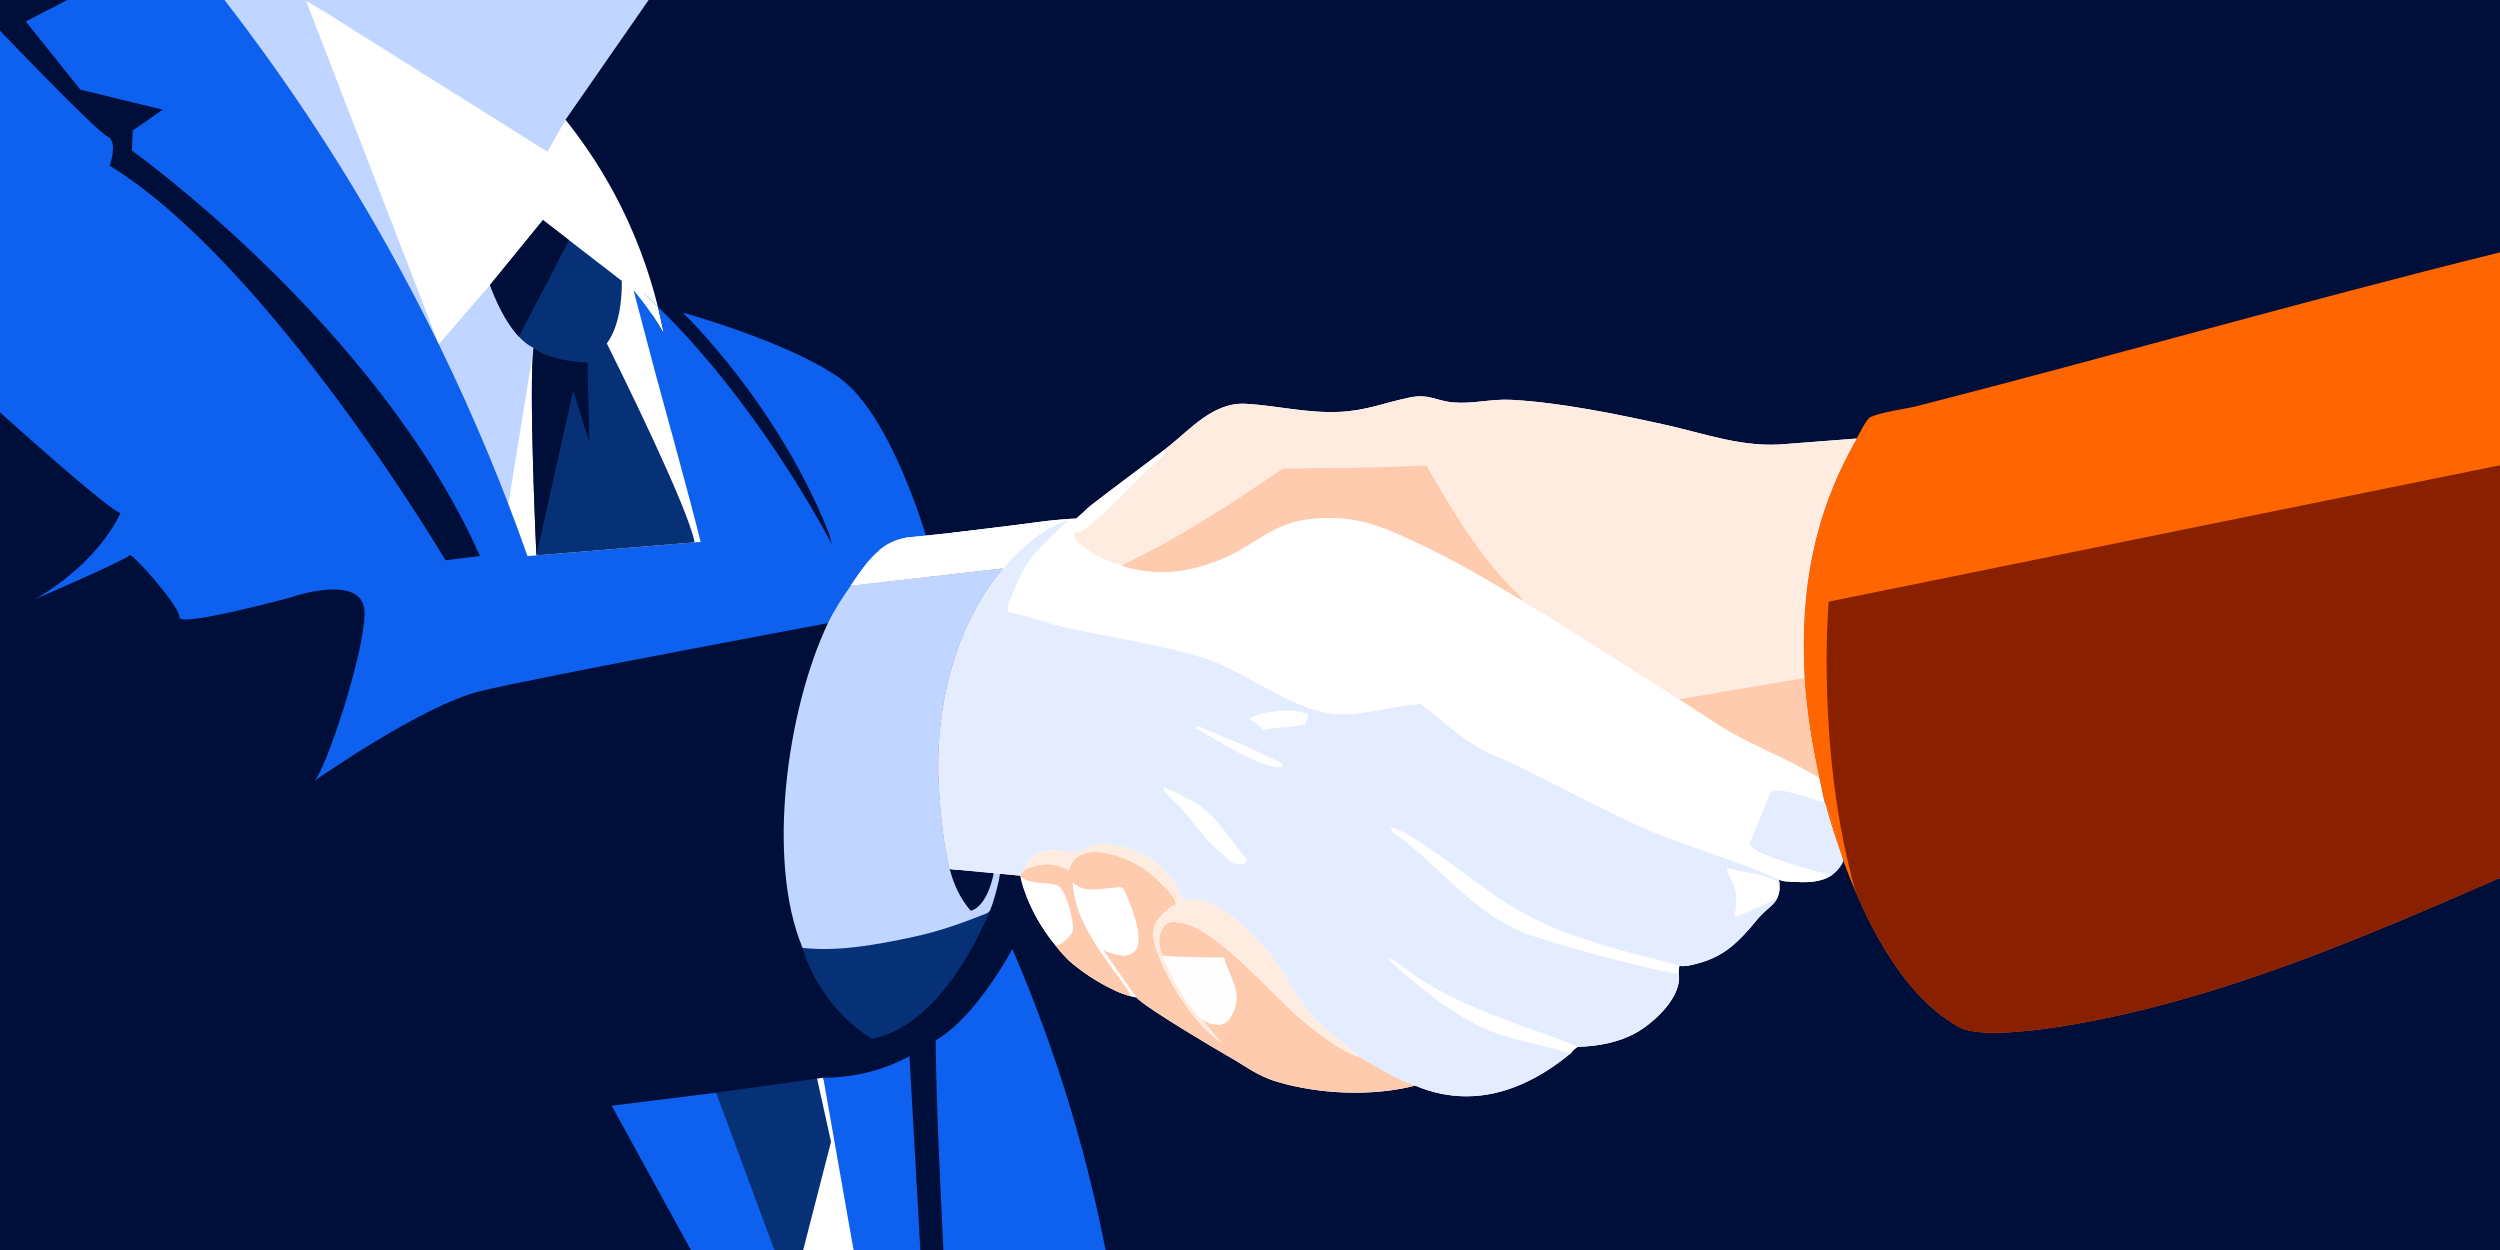 <?xml version="1.0" encoding="UTF-8"?>
<svg xmlns="http://www.w3.org/2000/svg" viewBox="0 0 1868 934">
  <defs>
    <style>
      .cls-1 {
        fill: #ffece0;
      }

      .cls-2 {
        fill: #0e61ee;
      }

      .cls-3 {
        fill: #c0d5ff;
      }

      .cls-4 {
        fill: #073177;
      }

      .cls-5 {
        fill: #e4edff;
      }

      .cls-6 {
        fill: #fff;
      }

      .cls-7 {
        fill: #f60;
      }

      .cls-8 {
        fill: #000f3a;
      }

      .cls-9 {
        fill: #fefefe;
      }

      .cls-10 {
        fill: #ffcbae;
      }

      .cls-11 {
        fill: #892100;
      }
    </style>
  </defs>
  <g id="Background">
    <rect class="cls-8" width="1868" height="934"/>
  </g>
  <g id="Illustration">
    <polygon class="cls-3" points="484.67 0 422.53 89.47 408.49 120.02 228.46 0 484.67 0"/>
    <polygon class="cls-6" points="657.32 929.66 649.15 934 567.85 934 536.29 840.13 606.7 815 610.53 805.94 615.11 805.3 657.32 929.66"/>
    <polygon class="cls-4" points="620.94 853.18 600.15 934 567.85 934 535.05 816.46 610.52 805.94 610.53 805.94 620.94 853.18"/>
    <polygon class="cls-6" points="327.84 257.24 390.18 435.17 552.92 411.92 475.76 204.71 398.27 134.62 327.84 257.24"/>
    <path class="cls-6" d="M491.58,229.19c-5.7-5.58-11.56-11.02-17.54-16.28l-.67,3.97c-6.27-7.34-13.61-14.9-22.2-22.29-15.97-13.73-31.63-22.89-44.14-28.97l-79.18,91.62-2.36,2.72-10.9-17.42L162.76,0h65.7l180.59,113.39,13.48-23.92c11.41,14.25,23.47,31.48,34.7,51.89,17.54,31.86,27.99,62.25,34.35,87.83Z"/>
    <polygon class="cls-3" points="327.85 257.24 314.59 242.54 162.76 0 228.46 0 327.85 257.24"/>
    <polygon class="cls-3" points="398.75 259.96 377.89 388.62 327.85 257.24 366.16 212.91 398.75 259.96"/>
    <path class="cls-6" d="M495.98,249.18c-5.14-9.07-12.45-20.4-22.61-32.3l.67-3.97c5.98,5.26,11.84,10.7,17.54,16.28,1.76,7.05,3.21,13.74,4.4,19.99Z"/>
    <path class="cls-2" d="M691.63,399.6l-61.19,63.82s-228.14,42.35-271.83,53.08c-42.33,10.39-119.04,63.72-123.79,67.04,7.7-6.12,37.05-93.33,37.6-124.95.57-31.93-55.91-12.04-55.91-12.04,0,0-83.01,22.52-82.44,14.61.56-7.91-36.14-49.13-37.27-46.31-1.12,2.8-68.97,32.12-70.29,32.69,49.39-28.86,63.51-64.31,63.51-64.31C82.68,382.67,0,308.13,0,308.13V22.93s71.95,75.21,80.23,79.01c8.29,3.81,1.76,21.85,1.76,21.85,120.08,73.98,250.88,294.84,250.88,294.84l25.74-3.21C282.48,243.87,98.6,112.53,98.6,112.53l.54-15.01,22.52-15.55-61.65-15.01L19.26,16.04,50.36,0h117.4c39.35,50.83,81.48,112.05,121.74,183.99,13.94,24.91,26.69,49.38,38.35,73.25,27.75,56.79,49.36,110.22,66.31,158.29l129.33-10.65c-5.07-21.81-34.53-128.72-34.53-128.72l-15.59-59.28c10.16,11.9,17.47,23.23,22.61,32.3-1.19-6.25-2.64-12.94-4.4-19.99,36.39,35.5,66.99,76.28,89.35,109.82,25.47,38.19,40.23,66.99,40.69,67.88l-1.91-7.48c-38.1-97.12-108.44-164.77-109.54-165.82,1.23.33,79.91,22.23,117.45,49.12,37.83,27.11,64.01,116.89,64.01,116.89Z"/>
    <path class="cls-4" d="M598.55,705.49l141.8-26.76s-32.6,86.92-88.95,97.45c-5.86-3.7-12.16-8.36-18.42-14.25-20.83-19.6-30.13-42.34-34.42-56.43Z"/>
    <path class="cls-3" d="M749.6,424.58c-37.01,43.49-51.55,108.21-47.96,164.31,1.22,19.11,3.38,42.25,7.99,60.45,2.89,11.4,7.9,22.19,15.72,31.23,10.48-3.02,15.92-19.85,17.45-29.97,1.46.38,4.72-.97,4.45,1.71-.7,6.83-4.69,21.37-7.43,27.74-.59,1.36-2.1,2.03-2.2,2.25-18.21,7.28-35.53,13.52-54.78,17.67-26.73,5.76-55.89,11.27-83.14,8.3-27.53-65.76-11.36-179.15,18.99-242.74,4.79-10.04,10.77-18.89,16.99-27.97l113.94-12.99Z"/>
    <path class="cls-4" d="M26.49,446.55c.65.33.65.67,0,1v-1Z"/>
    <path class="cls-4" d="M237.37,577.41c.65.33.65.67,0,1v-1Z"/>
    <path class="cls-7" d="M1868,188.47v467.85h-1c-101.45,44.26-204.81,88.86-314.64,108.57-19.67,3.53-71.42,11.66-88.07,2.74-1.19-.64-2.4-1.37-3.63-2.18-33.46-19.46-57.83-61.11-74.12-99.13-2.11-4.9-4.08-9.75-5.91-14.48-1.44-3.71-2.84-7.44-4.19-11.19-3.56-11.54-6.77-23.59-10.17-35.27-.4-1.37-1.92-3.83-2.64-5.19-8.3-30.62-13.65-62.06-15.35-93.71-3.51-65.42,6.56-122.03,38.98-178.81,2.06-3.59,7.35-14.68,10.4-16.07,8.59-3.9,25.71-5.87,35.58-8.39,144.42-36.99,287.8-78.27,432.52-114.08l2.24-.66Z"/>
    <path class="cls-11" d="M1868,347.62v308.71h-1c-101.45,44.26-204.81,88.86-314.64,108.57-19.67,3.53-71.42,11.66-88.07,2.74-1.19-.64-2.4-1.37-3.63-2.18-33.46-19.46-57.83-61.11-74.12-99.13-29.89-104.86-20.16-216.78-20.16-216.78l501.62-101.93Z"/>
    <polygon class="cls-8" points="698.13 789.19 698.13 765.45 687.68 779.19 698.13 789.19"/>
    <polygon class="cls-5" points="762.59 654.33 709.62 649.34 712.63 641.63 762.59 654.33"/>
    <polygon class="cls-2" points="457.05 826.2 535.05 816.46 578.61 934 516.21 934 457.05 826.2"/>
    <path class="cls-2" d="M615.11,805.31l22.66,128.69h49.9l-8.11-144.81c-4.73,2.56-10.03,5.05-15.89,7.29-18.59,7.09-35.72,8.81-48.57,8.83Z"/>
    <path class="cls-2" d="M801.14,832.39c-13.62-45.91-29.1-87.09-44.74-123.28,0,0-26.94,51.04-57.26,68.18.51,52.29,3.37,104.49,5.75,156.72h121.19c-6.17-31.55-14.27-65.62-24.94-101.61Z"/>
    <path class="cls-4" d="M519.01,405.25l-118.21,9.73s-5.99-128.78-2.05-155.02c-.41-.19-.82-.39-1.22-.61-3.52-1.85-6.8-4.59-9.81-7.81-13.45-14.41-21.56-38.63-21.56-38.63l39.55-48.48,19.49,15.04,39.37,30.38s1.37,30.02-11.15,46.76c9.73,19.53,60.96,123.1,65.59,148.64Z"/>
    <path class="cls-8" d="M425.2,179.47l-37.48,72.07c-13.45-14.41-21.56-38.63-21.56-38.63l39.55-48.48,19.49,15.04Z"/>
    <path class="cls-8" d="M397.53,259.35c.39.07.8.27,1.22.61-.41-.19-.82-.39-1.22-.61Z"/>
    <path class="cls-8" d="M440.39,330.81l-12.1-39.04-27.49,123.21s-5.99-128.78-2.05-155.02c12.71,10.3,40.24,10.96,40.24,10.96l1.4,59.89Z"/>
    <path class="cls-10" d="M800.34,698.06s-9.19,11.63-12.57,7.27c0,0,6.89,9.44,13.88,14.91,6.98,5.47-1.31-22.18-1.31-22.18Z"/>
    <path class="cls-6" d="M1334.16,658.56c-.68-.08-1.36-.18-2.03-.32-1.9-.41-3.43-1.3-5.17-2.09.65.3,1.62.6,2.55,1,.13-.11.26-.22.38-.33.31-.31.68-.53,1.1-.64.22-.03.45-.06.67-.09.66-.03,1.29.29,1.77.73.24.23.41.49.51.8.16.29.23.6.22.94Z"/>
    <path class="cls-6" d="M1329.29,661.32c-.52-1.09-1.19-1.93-1.98-2.61-.26.22-.49.48-.65.77-.47.8-.46,1.82.01,2.62.34.57.88.99,1.52,1.17.49.14.89.12,1.38,0l.12-.03h0c0-.1.01-.2.02-.29l-.42-1.63Z"/>
    <path class="cls-6" d="M1366.27,605.38c3.67,12.59,7.11,25.61,11,37.96-1.68,3.95-4.49,7.49-7.97,10.07h-.01c-.12.1-.25.19-.37.28-.13.09-.26.18-.39.27-.26.18-.52.35-.79.52-.48.3-.97.58-1.47.85h0c-.05.02-.1.04-.14.07-.03.02-.05.04-.07.05-.03.02-.05.04-.08.06-.02.02-.03.03-.05.05-.03.03-.05.04-.07.07h-.01c-.35.19-.71.37-1.08.52-.02.01-.04.02-.06.02-.05.02-.09.04-.14.05-.14.04-.26.08-.34.11-.32.13-.63.25-.95.37-.16.06-.33.12-.5.18-.39.13-.78.27-1.17.39-.09.03-.18.06-.27.09-.31.09-.62.19-.94.27-.24.07-.48.13-.72.19-.12.03-.25.06-.37.09-.27.07-.53.13-.8.18-.2.05-.41.09-.61.13-.27.06-.54.11-.81.15-.57.1-1.14.19-1.72.27-.56.08-1.12.14-1.68.2-.33.03-.66.06-.99.09l-.78.06c-.32.02-.64.04-.96.05-.13.01-.26.02-.4.02-.32.02-.65.03-.97.04h-.16c-.34.01-.68.02-1.01.02-.41.01-.82.01-1.23.01-.66,0-1.32-.01-1.98-.03-.83,0-1.67-.04-2.5-.07-.61-.02-1.23-.05-1.84-.07-.93-.04-1.86-.09-2.79-.13-1.31-.06-2.62-.12-3.92-.27.01-.34-.06-.65-.22-.94-.1-.31-.27-.57-.51-.8-.48-.44-1.11-.76-1.77-.73-.22.03-.45.06-.67.09-.42.11-.79.33-1.1.64-.12.11-.25.22-.38.33-.93-.4-1.9-.7-2.55-1,.44.2.86.4,1.27.6.17.08.33.16.49.23.16.07.32.15.48.22h0c.16.76.29,1.51.37,2.27.02.26.04.53.06.79.04.62.05,1.22.01,1.84-.06-.12-.11-.25-.17-.37-.05-.14-.11-.28-.18-.41-.52-1.09-1.19-1.93-1.98-2.61-.26.22-.49.48-.65.77-.47.8-.46,1.82.01,2.62.34.57.88.99,1.52,1.17.49.14.89.12,1.38,0,.04-.01.08-.02.12-.03-.08,1.04-.09,2.08-.35,3.09-.01.06-.02.12,0,.17-.1.54-.21,1.07-.35,1.59-.28.62-.51,1.26-.57,1.91v.02c-.04.09-.09.19-.13.29-.09.22-.19.42-.28.63-1.96,4.55-7.15,8-10.59,11.33-3.65,3.52-6.75,7.74-10.11,11.55-6.86,7.77-14.32,15.24-23.56,20.15-4.61,2.44-9.48,4.38-14.52,5.73-4.38,1.17-9.81,2.75-14.4,1.97-.23,1.44-.57,3.28-.57,4.66,0,.34.02.65.07.92,2.93,17.19-18.11,36.73-31.96,44.47-12.96,7.24-28.27,9.98-43,10.47-.1-.04-.2-.08-.3-.12-2.06,1.31-4.05,2.79-5.22,4.79-.18.11-.34.21-.47.33-23.14,19.17-49.59,31.95-77.79,31.95-12.42,0-25.18-2.48-38.15-7.98-31.88,8.2-71.04,6.56-102.71-2.73-15.79-4.64-24.45-12.23-38.11-19.86-7.28-4.06-56.36-33.22-65.58-41.51,0,0,0,0,0,0-.05-.04-.13-.12-.19-.18-.05-.04-.09-.08-.13-.12l-.06-.06c-.1-.09-.19-.18-.28-.27-.28-.29-.48-.53-.62-.74-.12-.15-.25-.3-.38-.46-1.66-.06-3.22-.61-4.82-.99-3.28-.78-7.03-2.15-10.99-3.93-12.82-5.74-27.75-15.68-35.58-23.42-2.23-2.21-4.95-7.12-6.4-8.61-.9-.92-2.3-1.91-3.8-2.94-20.9-25.92-25.18-50-25.18-50,.03-.33-.06-.68,0-1-6.13-1.83-12.82-1.37-18.99-2-.2-.02-1.12-.92-2.42-1.04-10.44-1.04-21.09-1.46-31.57-1.96-4.61-18.19-6.76-41.34-7.98-60.44-3.59-56.11,10.95-120.83,47.96-164.32l-113.94,12.99c6.17-9.01,12.47-18.71,20.99-25.97.36-.3.64-.71,1-1,6.62-5.38,12.98-7.61,19.96-8.95,0,0,.07,0,.2-.02.08,0,.18-.02.3-.03h.04c.06-.01.13-.02.2-.03.26-.02.58-.05.98-.09.12-.01.25-.03.39-.04.13-.02.27-.03.42-.04.19-.02.4-.04.61-.07.33-.03.69-.07,1.08-.11.38-.03.79-.08,1.22-.12,2-.2,4.5-.46,7.36-.76.6-.06,1.21-.12,1.84-.19,5.02-.52,11-1.15,17.4-1.83l58.73-7.23c1.07-.16,2.12-.31,3.15-.46.82-.12,1.63-.23,2.42-.34.22-.02.43-.05.64-.08.8-.11,1.59-.21,2.36-.31,1.64-.21,3.22-.4,4.74-.58.45-.05.9-.1,1.34-.15.54-.06,1.08-.12,1.61-.18.8-.08,1.58-.17,2.34-.24.71-.07,1.41-.14,2.08-.21.43-.04.86-.08,1.28-.12.67-.06,1.32-.12,1.94-.17.07,0,.14,0,.2-.02.58-.05,1.14-.1,1.68-.14.3-.03.6-.05.89-.07.73-.06,1.42-.11,2.07-.16.28-.02.54-.04.8-.06s.51-.03.75-.05c.25-.02.48-.03.71-.05.9-.06,1.69-.1,2.33-.14,1.03.03,1.79,0,2.14-.1,1.23-.35,9.16-8.18,11.24-9.8,18.3-14.21,37.07-27.89,55.45-41.98,18.52-14.21,35.44-35.39,60.45-33.95,23.54,1.34,45.35,7.16,70.02,6.02,19.94-.92,33.83-6.94,52.23-10.73,14.71-3.03,19.59,2.57,32.7,3.68,14.58,1.23,28.33-2.71,42.95-1.97,35.99,1.83,79.09,10.67,114.46,18.46,30.52,6.72,59.37,17.75,91.48,14.54l52.43-4.04c-32.42,56.78-42.49,113.38-38.98,178.81,1.28,23.71,5.79,51.44,11,74.92,1.22,5.5,2.63,12.86,3.99,17.98.23.83,2.5,4.27,3,5.99Z"/>
    <path class="cls-6" d="M1176.7,781.16h.01c.39.14.78.3,1.17.45-.39-.14-.78-.3-1.18-.45Z"/>
    <path class="cls-6" d="M1366.35,654.87c.03-.28.03-.52,0-.71.03.19.04.43,0,.71Z"/>
    <g>
      <path class="cls-10" d="M1057.44,811.16c-31.88,8.2-71.04,6.56-102.71-2.73-15.79-4.64-24.45-12.23-38.11-19.86-7.48-4.17-59.1-34.85-66.25-42.15-.51-.52-.79-.92-.82-1.19-.01-.13,1.73.29.52-2l-23.49-32.47c6.34,2.33,14.43,5.47,20.51.55,9.68-7.83-3.35-38.73-8.21-48.03-12.44-1.06-27.28,6.23-37.3-3.96,1.47,25.86,17.48,47.37,32.34,68.12,0,0,.04.06.13.18.05.07.1.14.15.21,2.86,3.99,5.67,7.96,8.33,11.93.97,1.45,1.99,2.59,2.02,4.47-3.28-.78-7.03-2.15-10.99-3.93-12.82-5.74-27.75-15.68-35.58-23.42-2.23-2.21-4.95-7.12-6.4-8.61,3.35-4.6,9.65-8.26,10.06-14.5.39-5.89-5.51-30.29-11.78-32.23-8.02-2.49-20.1-.48-27.26-6.21.03-.33-.06-.68,0-1,.06-.35,1.57-2.93,1.99-4,11.21-5.5,22.96-6.75,33.98,0,6.96-23.95,40.5-11.29,55.29-1.8,6.9,4.43,20.54,16.74,23.91,24.04,2.33,5.04-.62,3.15-3.19,5.27-12.53,10.35-15.82,17.21-10.07,32.96,6.73,18.43,19.35,39.87,32.5,54.42,2.56,2.84,13.09,13.1,16.02,13.96,4.03,1.18-2.34-6.25-3.02-6.97-2.84-3.01-4.61-4.64-7.49-8,10.26,2.12,13.62,2.49,18.51-6.98,7.79-15.1-2.4-27.28-6.66-41.82-14.7,2.11-29.21.13-43.83-1.15-2.65-7.88-6.27-11.59-1.87-20.34,3.12-6.22,7.55-5.28,14.1-4.37,25.58,3.55,69.43,55.57,91.24,73.63,10.32,8.55,28.9,22.97,40.45,26,0,0,.01,0,.02.01,4.63,1.22,13.95,6.53,18.27,9.18,1.65,1.01,3.95,3.04,6.08,4.84h.01c1.87,1.6,3.61,3.01,4.64,3.42,1.1.43,2.24.56,3.4.6,1.8.06,3.68-.07,5.59.4,2.59.65,4.26,3.23,4.97,3.53Z"/>
      <path class="cls-7" d="M1376.44,640.65c-4.82-13.29-9.11-26.79-12.81-40.46.72,1.36,2.24,3.82,2.64,5.19,3.4,11.68,6.61,23.73,10.17,35.27Z"/>
      <path class="cls-5" d="M1377.27,643.34c-1.68,3.95-4.49,7.49-7.97,10.07-.96.72-1.98,1.36-3.03,1.92.57-2.67-1.33-1.98-2.98-2.47-.75-.22-1.52-.45-2.32-.68-.07-.02-.13-.03-.17-.04-.02-.01-.04-.02-.06-.02-14.72-4.24-35.85-9.62-48.14-16.57-1.7-.97-5.24-3.73-5.28-5.67l16.14-39.31c13.95-.83,26.65,5.67,39.81,8.82.04.17.18.45.36.8,3.7,13.67,7.99,27.17,12.81,40.46.27.9.55,1.8.83,2.69Z"/>
      <path class="cls-6" d="M1254.96,720.73c.11,0-.11-.69,0-.7-.06-.07-.41.34-.41.3.43-1.77-1.84.9-2.19.4-.02-.03-.03-.06-.06-.1-13.97-3.69-28.06-6.88-41.97-10.86-32.64-9.36-56.69-17.15-85.48-35.44-24.97-15.87-55.71-42.69-81.1-54.8-3.58-1.71-6.56-1.62-3.09,2.13,34.23,24.22,62.89,64.12,103.49,77.34,30.15,9.82,73.15,21.52,104.12,27.81,2.01.41,3.98.64,6.03.45-.28-1.66.42-4.76.64-6.53Z"/>
      <path class="cls-6" d="M844.55,744.24c-.03-1.88-1.05-3.03-2.02-4.47-16.54-24.69-39.2-49.45-40.95-80.44,10.01,10.18,24.86,2.89,37.3,3.96,4.86,9.3,17.89,40.2,8.21,48.03-6.08,4.92-14.17,1.78-20.51-.55l23.49,32.47c1.2,2.3-.54,1.87-.53,2-1.73-.02-3.34-.6-5-1Z"/>
      <path class="cls-6" d="M1173.84,786.87c1.18-2,3.17-3.48,5.22-4.79-38.5-15.3-79.06-26.5-114.55-48.41-3.07-.89-24.97-18.51-26.07-17.39-1.08,1.09,1.45,2.77,2.09,3.4,15.83,15.4,45.1,37.51,64.85,47.06,21.45,10.38,45.48,13.22,67.98,20.46.13-.11.3-.22.47-.32Z"/>
      <path class="cls-6" d="M801.64,693.77c-.41,6.24-6.71,9.9-10.06,14.5-.9-.92-2.3-1.91-3.8-2.94-20.9-25.92-25.18-50-25.18-50,7.16,5.73,19.24,3.72,27.26,6.21,6.27,1.94,12.17,26.34,11.78,32.23Z"/>
      <path class="cls-1" d="M764.59,650.34c3.97-10.03,11.49-15.33,22.54-15.03,5.51.15,11.05,1.92,16.88.99,10-1.59,11.24-7.76,25.6-5.49,21.8,3.45,39.37,13.29,50.44,32.5,1.16,2.01,3.23,8.58,3.59,8.89.65.57,9.91-.11,12.3.2,19.08,2.48,42.95,27.94,54.53,42.4,11.57,14.44,17.63,30.46,29.5,43.44,10.42,11.41,23.72,19.92,34.5,30.95-11.55-3.03-30.13-17.45-40.45-26-21.81-18.07-65.66-70.09-91.24-73.63-6.56-.91-10.98-1.85-14.1,4.37-4.4,8.75-.78,12.46,1.87,20.35,6.91,20.54,18.14,33.81,31.98,49.95,2.88,3.36,4.65,4.99,7.49,8,.68.72,7.05,8.15,3.02,6.97-2.93-.86-13.47-11.12-16.03-13.96-13.15-14.55-25.77-35.99-32.5-54.42-5.75-15.75-2.46-22.61,10.08-32.96,2.56-2.12,5.52-.22,3.19-5.27-3.37-7.3-17.01-19.61-23.92-24.05-14.78-9.49-48.32-22.15-55.29,1.81-11.01-6.75-22.77-5.5-33.97,0Z"/>
      <path class="cls-6" d="M869.54,588.41c1.01-1.07,23.72,11.32,26.31,13.15,14.4,10.16,23.85,26.57,35.16,39.79,2.4,5.05-5.93,5.13-9.5,3.5-2.46-1.12-8.6-6.81-11.01-8.99-10.71-9.68-18.88-21.76-28.46-32.49-1.83-2.05-14.48-12.87-12.5-14.97Z"/>
      <path class="cls-6" d="M893.53,544.43c-.81-3.54,2.82-1.31,4.96-.45,17.45,7.04,40.19,16.69,56.79,25.15,1.13.57,3.61.77,3.2,2.77-.85,4.23-16.31-1.97-18.97-3-15.87-6.16-30.86-16.72-45.98-24.48Z"/>
      <path class="cls-1" d="M1387.26,327.68c-32.42,56.78-42.49,113.39-38.98,178.81l-93.95,15.98c-38.69-24.1-77.35-49.56-115.94-72.92l-2.47-3.98c-29.28-27.83-50.15-63.19-70.16-97.95-35.76,2.17-71.46,1.81-107.32,2.5-38.74,26.55-78.36,52.36-120.89,72.47-9.98-3.36-20.46-7.49-28.9-14.57-3.36-2.82-7.08-5.54-6.09-10.41,4.94.81,8.49-2.59,12.01-5.48,18.93-15.52,36.53-36.49,55.5-52.41l.46-4.04c18.53-14.21,35.44-35.39,60.46-33.95,23.54,1.35,45.35,7.16,70.01,6.02,19.94-.92,33.83-6.94,52.23-10.73,14.72-3.03,19.59,2.58,32.7,3.68,14.58,1.23,28.33-2.72,42.95-1.97,35.99,1.83,79.09,10.67,114.46,18.46,30.52,6.72,59.37,17.75,91.48,14.54l52.43-4.04Z"/>
      <path class="cls-10" d="M837.55,422.58c42.53-20.11,82.16-45.91,120.89-72.47,35.85-.69,71.56-.33,107.32-2.5,20,34.76,40.87,70.12,70.16,97.95l2.47,3.98c-26.14-15.83-53.87-31.96-81.6-44.81s-44.54-19.56-74.8-17.11c-31.19,2.53-41.96,18.73-68.12,29.81-25.29,10.71-50.04,13.98-76.32,5.14Z"/>
      <path class="cls-10" d="M1359.27,581.41c-20.27-12.6-42.66-21.22-63.64-32.79-14.86-8.2-27.3-17.42-41.3-26.15l93.95-15.98c1.27,23.71,5.79,51.45,10.99,74.92Z"/>
      <polygon class="cls-5" points="762.59 654.33 709.62 649.34 712.63 641.63 762.59 654.33"/>
      <path class="cls-10" d="M800.34,698.06s-9.19,11.63-12.57,7.27c0,0,6.89,9.44,13.88,14.91,6.98,5.47-1.31-22.18-1.31-22.18Z"/>
      <path class="cls-10" d="M826.58,710.76l-2.42-1.25s23.6,34.93,26.87,37.55c3.27,2.62,7.48-13.31,7.48-13.31l-31.93-22.98Z"/>
      <path class="cls-10" d="M842.53,739.76c.97,1.45,1.99,2.59,2.02,4.47-3.28-.78-7.03-2.15-10.99-3.93l-5.45-7.88,5.81-4.98s.04.06.13.18c.05.07.1.14.15.21,2.86,3.99,5.67,7.96,8.33,11.93Z"/>
      <path class="cls-10" d="M850.37,746.42c-.51-.52-.79-.92-.82-1.19.78.4,1,.8.82,1.19Z"/>
      <path class="cls-9" d="M902.9,764.39s5.06,3.51,13.33-.58l-3.79-7.06-9.53,7.65Z"/>
      <path class="cls-10" d="M867.99,695.36s-4.18,6.84.78,18.7l10.71.71,1.12-15.96-12.61-3.45Z"/>
      <polygon class="cls-10" points="897.96 761.27 914.36 780.88 926.63 779.94 916.23 767.99 897.96 761.27"/>
      <path class="cls-9" d="M914.36,715.42s-30.76.09-45.59-1.36c-.24-.02-.41.22-.32.44,2.27,5.55,4.96,10.95,7.75,16.26,4.39,8.35,9.22,16.64,15.26,23.91,2.85,3.43,5.97,6.89,9.96,9,3.44,1.82,7.84,2.53,11.64,1.58,4.06-1.02,6.15-4.49,7.96-7.99,7.79-15.1-2.39-27.28-6.66-41.82Z"/>
      <path class="cls-5" d="M1046.88,807.23c4.15,1.92,7.87,3.38,10.56,3.93,11.68,2.4,3.7-24.89,3.7-24.89l-46.68,2.91s.01,0,.02,0c.59.37,12.59,7.85,24.35,14.02h.01s8.04,4.02,8.04,4.02Z"/>
      <polygon class="cls-6" points="709.36 398.34 768.38 391.09 746.92 401.49 709.36 398.34"/>
      <path class="cls-5" d="M982.96,533.15c-10.06-4.97-21.55-6.65-32.64-5.14-6.27.86-12.31,2.76-17.94,5.65-1.83.94-1.42,3.64.19,4.43.07.09.14.17.22.25.38.35.78.66,1.19.95-1.12,1.09-.73,3.05.55,3.92,3.03,2.06,6.98,2.74,10.54,1.82-.22.72-.25,1.51-.02,2.34.73,2.61,3.74,3.57,6.17,3.46,2.13-.09,4.56-1.05,5.38-3.06.08-.05.16-.11.24-.17.4.34.91.55,1.53.51,6.07-.34,12.1-1.56,17.77-3.78,2.67-1.04,5.93-2.15,8.11-4.08.97-.87,1.67-2.08,1.62-3.42-.08-1.81-1.4-2.94-2.91-3.69Z"/>
      <path class="cls-6" d="M977.48,533.47c-9.24-2.94-15.9-3.14-25.48-2-1.9.23-20.46,2.66-17.5,6.96,2.62.51,6.68,4.73,9.95,7.22,5.39-1.6,11.13-1.82,16.7-2.41.25-.03.49.01.71.08,6.27-.72,12.62-1.37,13.42-2.08.3-.27,2.57-7.36,2.2-7.79Z"/>
      <path class="cls-5" d="M1248.3,726.8c-30.97-6.28-73.97-17.99-104.12-27.8-40.6-13.22-69.26-53.12-103.49-77.34-3.47-3.75-.49-3.84,3.09-2.13,25.39,12.11,56.13,38.93,81.1,54.8,28.78,18.29,52.84,26.08,85.48,35.44,7.99,2.29,16.05,4.31,24.11,6.33,4.11,1.03,8.22,2.05,12.32,3.1,2.54.65,4.94,1.83,7.51,2.38,4.7,1.01,10.39-.67,14.94-1.88,5.03-1.35,9.91-3.28,14.51-5.73,9.25-4.91,16.7-12.38,23.57-20.15,3.36-3.81,6.46-8.02,10.1-11.54,3.45-3.33,8.63-6.78,10.6-11.33.09-.21.19-.41.28-.63l-31.97,14.99c.76-5.73,1.56-11.57.88-17.38-.87-7.41-5.46-12.6-6.88-19.58,10.08,3.38,22.79,4.1,32.52,7.94.42.17.83.33,1.23.51.25.11.5.22.74.34.32.15.62.31.92.48.02.01.04.02.06.03.24.14.48.29.71.45.28.19.55.4.81.62.79.68,1.46,1.52,1.98,2.61.13.28.27.92.38,1.17.04-.62,0-1.61-.04-2.22-.02-.27-.04-.53-.06-.8-.08-.76-.21-1.51-.37-2.26-.74-.34-1.47-.7-2.24-1.05-33.39-15.19-67.66-23.46-101.29-38.61-30.1-13.55-59.36-29.29-88.92-43.98-9.84-4.9-20.37-8.64-30.01-13.96-.86-.47-1.71-.96-2.55-1.45-.84-.49-1.67-.99-2.49-1.5-.83-.5-1.64-1.02-2.45-1.54-3.04-1.97-5.98-4.04-8.85-6.19-.47-.35-.94-.7-1.4-1.06-1.98-1.49-3.93-3.03-5.87-4.58-1.48-1.18-2.96-2.38-4.43-3.58-2.94-2.41-5.88-4.84-8.85-7.25-1.83-1.48-3.68-2.95-5.55-4.41-.94-.73-1.88-1.45-2.83-2.17-17.02,1.08-34.43,6.1-51.52,7.58-39.81,3.44-74.54-30.9-111.66-42.21-32.28-9.85-67.01-15.1-99.96-21.97-14.44-3-29.41-9.17-44.15-11.81-3.34-2.22,1.61-11.48,2.95-14.87,10.6-26.82,18.93-31.91,38.15-50.78,1-.98,2.83-.98,2.29-3.19-18.88,6.16-35.29,21.06-47.97,35.95-37.01,43.49-51.55,108.21-47.96,164.32,1.22,19.1,3.37,42.25,7.98,60.44,10.48.5,21.13.92,31.57,1.96,1.3.12,2.22,1.02,2.42,1.04,6.17.63,12.86.17,18.99,2,.06-.35,1.57-2.93,1.99-4,3.97-10.03,11.49-15.33,22.54-15.03,5.51.15,11.05,1.92,16.88.99,10-1.59,11.24-7.76,25.6-5.49,21.8,3.46,39.37,13.3,50.44,32.5,1.16,2.01,3.23,8.58,3.59,8.89.65.57,9.91-.11,12.3.2,19.08,2.48,42.95,27.95,54.53,42.4,11.57,14.44,17.63,30.46,29.49,43.44,10.43,11.41,23.73,19.92,34.5,30.95,4.62,1.22,13.96,6.54,18.29,9.19,3.12,1.91,8.52,7.39,10.73,8.26,2.79,1.1,5.84.22,8.99,1,2.59.65,4.26,3.23,4.97,3.53,42.42,17.99,82.61,3.64,115.94-23.97-22.51-7.24-46.54-10.08-67.99-20.46-19.75-9.56-49.02-31.66-64.85-47.07-.64-.62-3.17-2.3-2.09-3.39,1.1-1.12,23,16.5,26.07,17.39,35.58,21.97,76.26,33.17,114.85,48.53,14.73-.49,30.04-3.23,43-10.47,13.85-7.74,34.89-27.28,31.96-44.47-2.05.19-4.02-.04-6.03-.45ZM921.51,644.85c-2.45-1.12-8.6-6.81-11.01-8.99-10.71-9.68-18.88-21.76-28.45-32.49-1.84-2.05-14.49-12.87-12.51-14.97,1.02-1.07,23.72,11.33,26.31,13.15,14.41,10.16,23.85,26.58,35.16,39.79,2.4,5.05-5.93,5.13-9.5,3.51ZM958.48,571.9c-.85,4.23-16.3-1.96-18.96-3-15.87-6.15-30.86-16.72-45.99-24.47-.81-3.54,2.82-1.31,4.96-.45,17.45,7.04,40.2,16.69,56.79,25.15,1.13.57,3.61.77,3.2,2.77ZM975.28,541.25c-1.43,1.27-20.84,2.36-25.43,4.02-1.55.56-1.37,2.23-1.87,2.21-3.11-.1-9.75-8.33-13.47-9.05-2.96-4.3,15.6-6.73,17.5-6.96,9.57-1.14,16.24-.94,25.47,2,.37.42-1.89,7.51-2.2,7.78Z"/>
      <path class="cls-6" d="M1328.24,670.33c.17-.29.31-.57.31-.57.2-.4.66-1.4,1.06-4.43,0,0,.21-1.57.07-2.71-.06-.48-.21-.89-.21-.89-.05-.14-.11-.28-.18-.41-.52-1.09-1.19-1.93-1.98-2.61-.26-.22-.53-.43-.81-.62-.23-.16-.47-.3-.71-.45-.02-.01-.04-.02-.06-.03-.3-.17-.61-.33-.92-.48-.24-.12-.49-.23-.74-.34-.4-.18-.81-.34-1.23-.51-9.73-3.84-22.44-4.56-32.52-7.94,1.42,6.98,6.01,12.17,6.88,19.58.68,5.81-.12,11.65-.88,17.38,3.67-1.5,30.49-12.51,31.92-14.97Z"/>
      <path class="cls-10" d="M1014.46,789.18s33.19,20.38,42.98,21.98l-23.82-1.3-19.16-20.68Z"/>
    </g>
    <path class="cls-6" d="M1360.97,652.18c-.07-.02-.13-.03-.17-.04-.02-.01-.04-.02-.06-.02-14.72-4.24-35.85-9.62-48.14-16.57-1.7-.97-5.24-3.73-5.28-5.67l16.14-39.31c13.95-.83,26.65,5.67,39.81,8.82-1.36-5.12-2.77-12.48-3.99-17.98-.41-.26-.83-.51-1.25-.76-19.94-12.2-41.85-20.7-62.39-32.04-14.87-8.2-27.3-17.42-41.31-26.14-38.69-24.1-77.35-49.56-115.94-72.92-26.13-15.83-53.87-31.96-81.59-44.81-26.58-12.32-44.54-19.56-74.81-17.11-31.18,2.52-41.96,18.73-68.12,29.81-25.29,10.71-50.04,13.98-76.31,5.14-9.99-3.37-20.47-7.49-28.91-14.57-3.35-2.82-7.08-5.54-6.08-10.41,4.94.81,8.49-2.59,12.01-5.48,18.93-15.52,36.53-36.49,55.5-52.41l.46-4.04c-18.38,14.09-37.15,27.77-55.45,41.98-2.08,1.62-10.01,9.45-11.24,9.8-.35.1-1.11.13-2.14.1-.64.04-1.43.08-2.33.14-.23.02-.46.03-.71.05-.24.02-.49.03-.75.05s-.52.04-.8.06c-.65.05-1.34.1-2.07.16-.29.02-.59.04-.89.07-.54.04-1.1.09-1.68.14-.06.01-.13.01-.2.02-.62.05-1.27.11-1.94.17-.42.04-.85.08-1.28.12-.67.07-1.37.14-2.08.21-.76.07-1.54.16-2.34.24-.53.06-1.07.12-1.61.18-.44.05-.89.1-1.34.15-1.52.18-3.1.37-4.74.58-.77.1-1.56.2-2.36.31-.21.03-.42.06-.64.08-.79.11-1.6.22-2.42.34-1.03.15-2.08.3-3.15.46-1.05.16-2.12.33-3.2.5-3.99.64-9.41,1.38-15.59,2.15-.34,1.55-1.5,1.6-1.93.24-1.12.14-2.27.28-3.43.43-1.95,1.96-9.13,1.57-9.63,1.2-.01,0-.02-.03-.03-.06-8.26.96-16.91,1.91-24.92,2.77-6.4.68-12.38,1.31-17.4,1.83-.63.07-1.24.13-1.84.19-2.86.3-5.36.56-7.36.76-.43.04-.84.09-1.22.12-.39.04-.75.08-1.08.11-.21.03-.42.05-.61.07-.15.01-.29.02-.42.04-.14.01-.27.03-.39.04-.4.04-.72.07-.98.09-.07.01-.14.02-.2.03h-.04c-.12,0-.22.02-.3.03-.13.01-.2.02-.2.02-6.98,1.34-13.34,3.57-19.96,8.95-.36.29-.64.7-1,1-8.52,7.26-14.82,16.96-20.99,25.97l113.94-12.99c12.68-14.89,29.09-29.79,47.97-35.95.54,2.21-1.29,2.21-2.29,3.19-19.22,18.87-27.55,23.96-38.15,50.78-1.34,3.39-6.29,12.65-2.95,14.87,14.74,2.64,29.71,8.81,44.15,11.81,32.95,6.87,67.68,12.12,99.96,21.97,37.12,11.31,71.85,45.65,111.66,42.21,17.09-1.48,34.5-6.5,51.52-7.58.95.72,1.89,1.44,2.83,2.17,1.87,1.45,3.72,2.93,5.55,4.41,2.97,2.41,5.91,4.84,8.85,7.25,1.47,1.19,2.95,2.39,4.43,3.58,1.94,1.55,3.89,3.09,5.87,4.58.46.36.93.71,1.4,1.06,2.87,2.15,5.81,4.22,8.85,6.19.81.52,1.62,1.04,2.45,1.54.82.51,1.65,1.01,2.49,1.5.84.49,1.69.98,2.55,1.45,9.64,5.32,20.17,9.06,30.01,13.96,29.56,14.69,58.82,30.43,88.92,43.98,33.63,15.15,67.9,23.42,101.29,38.61.44.2.86.4,1.27.6.17.08.33.16.49.23.16.08.32.16.48.23.93.43,1.87.8,2.93,1.03.67.14,1.35.24,2.03.32,1.3.15,2.61.21,3.92.27.93.04,1.86.09,2.79.13.61.02,1.23.05,1.84.07.83.03,1.67.06,2.5.07.23.01.46.02.69.02.43,0,.86.01,1.29.01s.82,0,1.23-.01c.33,0,.67-.01,1.01-.02h.16c.32,0,.65-.02.97-.04.14,0,.27,0,.4-.02.32-.01.64-.03.96-.05l.78-.06c.33-.03.66-.06.99-.09.56-.06,1.12-.12,1.68-.2.58-.08,1.15-.17,1.72-.27.27-.04.54-.09.81-.15.2-.04.41-.08.61-.13.27-.05.53-.11.8-.18.12-.03.25-.06.37-.09.24-.06.48-.12.72-.19.32-.08.63-.18.94-.27.09-.03.18-.06.27-.09.39-.12.78-.26,1.17-.39.17-.06.34-.12.5-.18.37-.13.74-.27,1.11-.4.06-.02.12-.05.18-.08.05-.01.09-.03.14-.05.02,0,.04-.01.06-.02.29-.12.57-.25.84-.39.35-.18.66-.42,1-.62.38-.21.76-.43,1.12-.66.27-.17.53-.34.79-.52.13-.09.26-.18.39-.27.1-.08.25-.24.37-.28-1.6.44-7.12-.92-8.32-1.23Z"/>
  </g>
</svg>